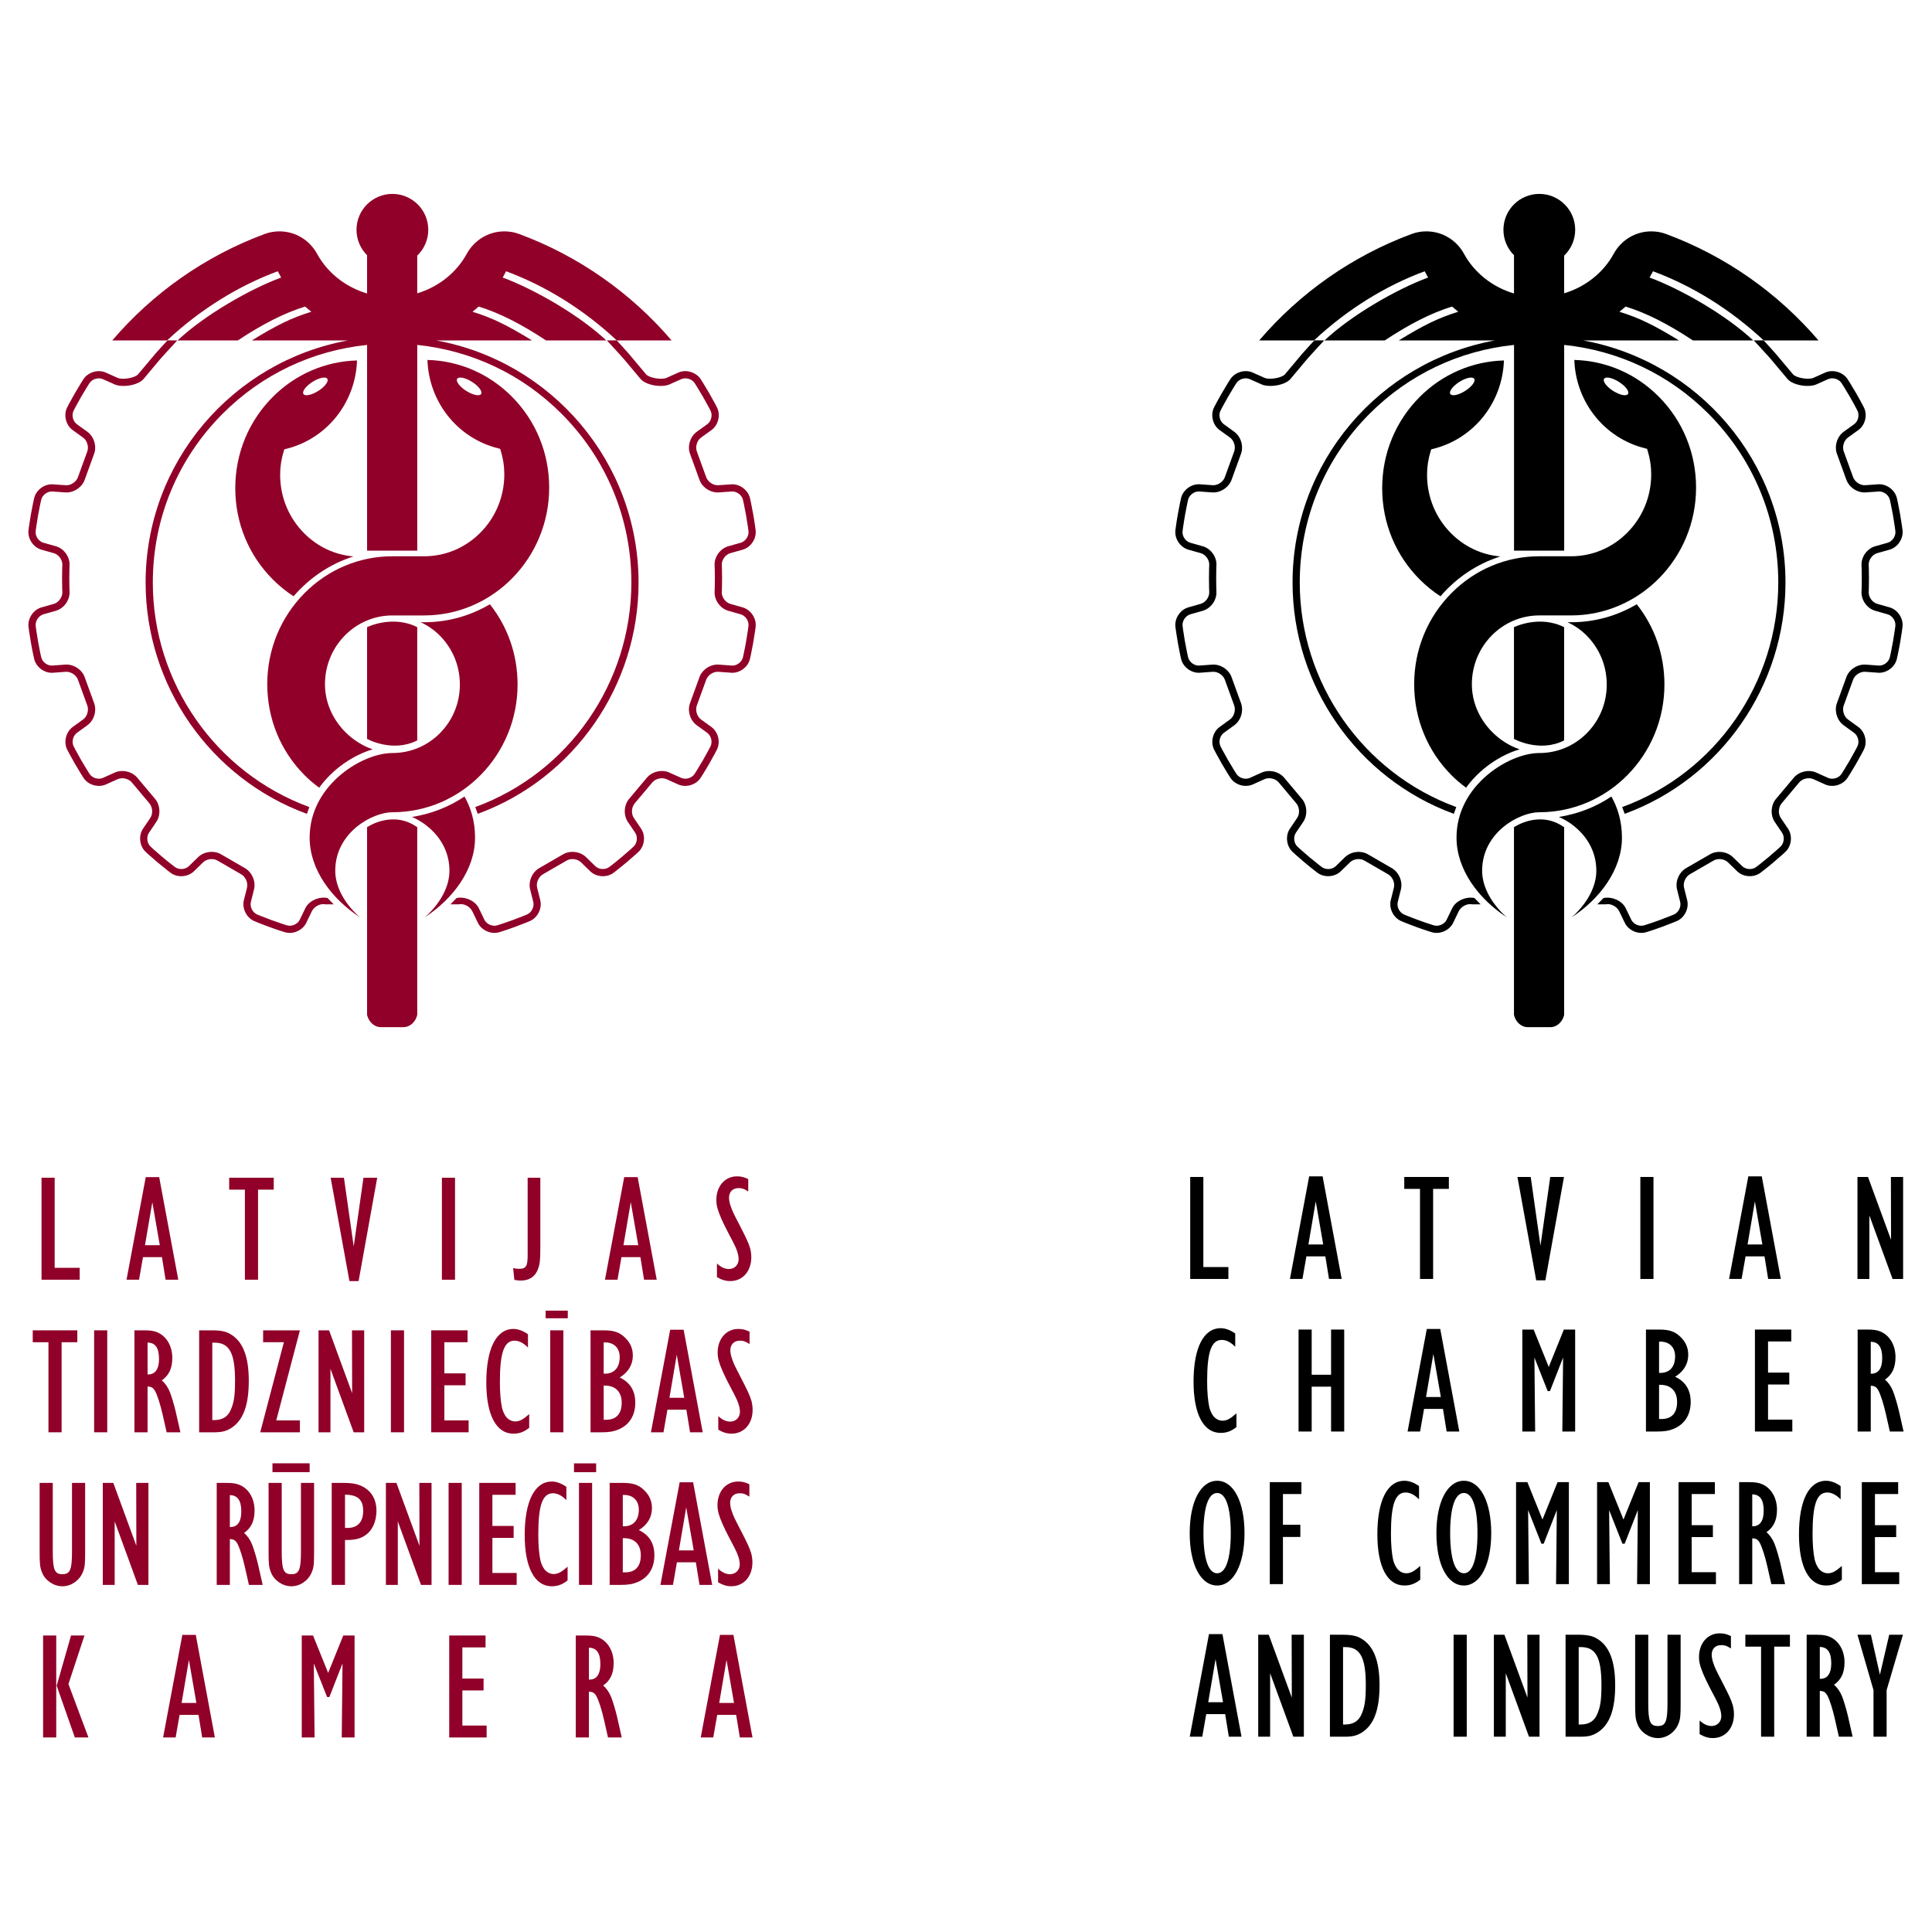 <?xml version="1.0" encoding="utf-8"?>
<!-- Generator: Adobe Illustrator 13.0.0, SVG Export Plug-In . SVG Version: 6.00 Build 14948)  -->
<!DOCTYPE svg PUBLIC "-//W3C//DTD SVG 1.0//EN" "http://www.w3.org/TR/2001/REC-SVG-20010904/DTD/svg10.dtd">
<svg version="1.0" id="Layer_1" xmlns="http://www.w3.org/2000/svg" xmlns:xlink="http://www.w3.org/1999/xlink" x="0px" y="0px"
	 width="192.756px" height="192.756px" viewBox="0 0 192.756 192.756" enable-background="new 0 0 192.756 192.756"
	 xml:space="preserve">
<g>
	<polygon fill-rule="evenodd" clip-rule="evenodd" fill="#FFFFFF" points="0,0 192.756,0 192.756,192.756 0,192.756 0,0 	"/>
	<polygon fill-rule="evenodd" clip-rule="evenodd" points="118.748,117.426 120.058,117.426 120.058,126.414 122.556,126.414 
		122.556,127.602 118.748,127.602 118.748,117.426 	"/>
	<path fill-rule="evenodd" clip-rule="evenodd" d="M130.616,117.365h1.341l1.904,10.236h-1.265l-0.366-2.254h-1.888l-0.396,2.254
		h-1.249L130.616,117.365L130.616,117.365z M132.018,124.158l-0.746-4.295l-0.731,4.295H132.018L132.018,124.158z"/>
	<polygon fill-rule="evenodd" clip-rule="evenodd" points="141.674,118.615 140.104,118.615 140.104,117.426 144.553,117.426 
		144.553,118.615 142.983,118.615 142.983,127.602 141.674,127.602 141.674,118.615 	"/>
	<polygon fill-rule="evenodd" clip-rule="evenodd" points="151.395,117.426 152.72,117.426 153.693,124.281 154.669,117.426 
		156.04,117.426 154.182,127.738 153.268,127.738 151.395,117.426 	"/>
	<polygon fill-rule="evenodd" clip-rule="evenodd" points="163.658,117.426 164.968,117.426 164.968,127.602 163.658,127.602 
		163.658,117.426 	"/>
	<path fill-rule="evenodd" clip-rule="evenodd" d="M174.431,117.365h1.341l1.903,10.236h-1.264l-0.366-2.254h-1.889l-0.396,2.254
		h-1.249L174.431,117.365L174.431,117.365z M175.832,124.158l-0.747-4.295l-0.73,4.295H175.832L175.832,124.158z"/>
	<polygon fill-rule="evenodd" clip-rule="evenodd" points="185.32,117.426 186.371,117.426 188.671,123.701 188.655,117.426 
		189.874,117.426 189.874,127.602 188.823,127.602 186.508,121.266 186.508,127.602 185.32,127.602 185.32,117.426 	"/>
	<path fill-rule="evenodd" clip-rule="evenodd" d="M121.777,142.961c-1.706,0-2.696-1.873-2.696-5.102
		c0-3.381,0.99-5.346,2.712-5.346c0.441,0,0.959,0.182,1.446,0.533v1.324c-0.426-0.441-0.883-0.686-1.34-0.686
		c-1.036,0-1.463,1.188-1.463,4.113c0,1.066,0.076,1.934,0.214,2.59c0.076,0.303,0.197,0.594,0.365,0.838
		c0.229,0.318,0.579,0.518,0.944,0.518c0.442,0,0.777-0.184,1.401-0.732v1.371C122.828,142.795,122.371,142.961,121.777,142.961
		L121.777,142.961z"/>
	<polygon fill-rule="evenodd" clip-rule="evenodd" points="129.558,132.65 130.867,132.65 130.867,137.158 132.802,137.158 
		132.802,132.65 134.112,132.65 134.112,142.824 132.802,142.824 132.802,138.348 130.867,138.348 130.867,142.824 129.558,142.824 
		129.558,132.65 	"/>
	<path fill-rule="evenodd" clip-rule="evenodd" d="M142.352,132.59h1.341l1.904,10.234h-1.265l-0.365-2.254h-1.889l-0.396,2.254
		h-1.249L142.352,132.59L142.352,132.59z M143.753,139.383l-0.746-4.295l-0.731,4.295H143.753L143.753,139.383z"/>
	<polygon fill-rule="evenodd" clip-rule="evenodd" points="156.026,132.65 157.153,132.65 157.153,142.824 155.874,142.824 
		155.95,135.438 154.641,138.789 154.412,138.789 153.087,135.438 153.163,142.824 151.884,142.824 151.884,132.65 153.011,132.65 
		154.519,136.381 156.026,132.65 	"/>
	<path fill-rule="evenodd" clip-rule="evenodd" d="M164.217,132.65h1.31c1.021,0,1.6,0.197,2.147,0.746
		c0.519,0.502,0.762,1.082,0.762,1.783c0,0.896-0.457,1.658-1.31,2.178c1.035,0.486,1.554,1.324,1.554,2.512
		c0,1.279-0.595,2.225-1.691,2.682c-0.472,0.197-0.929,0.273-1.675,0.273h-1.097V132.65L164.217,132.65z M165.755,141.576
		c1.021,0,1.569-0.578,1.569-1.707c0-1.08-0.625-1.705-1.676-1.705h-0.122v3.412H165.755L165.755,141.576z M165.648,136.977
		c0.93,0,1.478-0.609,1.478-1.646c0-0.914-0.563-1.477-1.478-1.477h-0.122v3.123H165.648L165.648,136.977z"/>
	<polygon fill-rule="evenodd" clip-rule="evenodd" points="175.089,132.65 178.714,132.65 178.714,133.838 176.398,133.838 
		176.398,136.945 178.516,136.945 178.516,138.133 176.398,138.133 176.398,141.637 178.82,141.637 178.82,142.824 175.089,142.824 
		175.089,132.65 	"/>
	<path fill-rule="evenodd" clip-rule="evenodd" d="M185.337,132.65h0.99c0.624,0,0.975,0.061,1.325,0.213
		c0.898,0.396,1.462,1.371,1.462,2.529c0,1.066-0.335,1.75-1.051,2.254c0.335,0.273,0.609,0.67,0.807,1.158
		c0.183,0.471,0.427,1.293,0.579,1.934l0.472,2.086h-1.37l-0.396-1.752c-0.229-1.02-0.533-1.949-0.746-2.346
		c-0.198-0.35-0.365-0.455-0.762-0.471v4.568h-1.31V132.65L185.337,132.65z M186.707,137.053c0.701,0,1.082-0.533,1.082-1.539
		c0-1.111-0.365-1.629-1.143-1.645v3.184C186.662,137.053,186.692,137.053,186.707,137.053L186.707,137.053z"/>
	<path fill-rule="evenodd" clip-rule="evenodd" d="M121.438,147.736c1.63,0,2.727,2.086,2.727,5.225
		c0,3.123-1.097,5.225-2.727,5.225c-1.645,0-2.741-2.086-2.741-5.225S119.794,147.736,121.438,147.736L121.438,147.736z
		 M121.438,156.967c0.868,0,1.356-1.463,1.356-4.006s-0.488-4.006-1.356-4.006c-0.883,0-1.37,1.447-1.37,4.006
		S120.556,156.967,121.438,156.967L121.438,156.967z"/>
	<polygon fill-rule="evenodd" clip-rule="evenodd" points="126.688,147.873 129.842,147.873 129.842,149.061 127.999,149.061 
		127.999,152.123 129.735,152.123 129.735,153.342 127.999,153.342 127.999,158.049 126.688,158.049 126.688,147.873 	"/>
	<path fill-rule="evenodd" clip-rule="evenodd" d="M140.116,158.186c-1.706,0-2.696-1.873-2.696-5.104
		c0-3.381,0.99-5.346,2.711-5.346c0.441,0,0.96,0.182,1.447,0.533v1.324c-0.427-0.441-0.884-0.686-1.34-0.686
		c-1.036,0-1.463,1.189-1.463,4.113c0,1.066,0.076,1.936,0.213,2.59c0.076,0.305,0.198,0.594,0.366,0.838
		c0.229,0.32,0.579,0.518,0.944,0.518c0.441,0,0.776-0.184,1.401-0.73v1.371C141.167,158.018,140.71,158.186,140.116,158.186
		L140.116,158.186z"/>
	<path fill-rule="evenodd" clip-rule="evenodd" d="M146.053,147.736c1.63,0,2.727,2.086,2.727,5.225
		c0,3.123-1.097,5.225-2.727,5.225c-1.645,0-2.742-2.086-2.742-5.225S144.408,147.736,146.053,147.736L146.053,147.736z
		 M146.053,156.967c0.868,0,1.355-1.463,1.355-4.006s-0.487-4.006-1.355-4.006c-0.884,0-1.371,1.447-1.371,4.006
		S145.169,156.967,146.053,156.967L146.053,156.967z"/>
	<polygon fill-rule="evenodd" clip-rule="evenodd" points="155.4,147.873 156.527,147.873 156.527,158.049 155.248,158.049 
		155.324,150.66 154.014,154.012 153.785,154.012 152.461,150.66 152.537,158.049 151.258,158.049 151.258,147.873 152.385,147.873 
		153.893,151.605 155.4,147.873 	"/>
	<polygon fill-rule="evenodd" clip-rule="evenodd" points="163.482,147.873 164.61,147.873 164.61,158.049 163.331,158.049 
		163.407,150.66 162.097,154.012 161.868,154.012 160.543,150.66 160.619,158.049 159.34,158.049 159.34,147.873 160.467,147.873 
		161.975,151.605 163.482,147.873 	"/>
	<polygon fill-rule="evenodd" clip-rule="evenodd" points="167.469,147.873 171.094,147.873 171.094,149.061 168.779,149.061 
		168.779,152.168 170.896,152.168 170.896,153.357 168.779,153.357 168.779,156.859 171.2,156.859 171.2,158.049 167.469,158.049 
		167.469,147.873 	"/>
	<path fill-rule="evenodd" clip-rule="evenodd" d="M173.513,147.873h0.989c0.625,0,0.976,0.061,1.325,0.213
		c0.899,0.396,1.463,1.371,1.463,2.529c0,1.066-0.336,1.752-1.051,2.254c0.335,0.275,0.609,0.67,0.807,1.158
		c0.184,0.473,0.427,1.295,0.579,1.934l0.472,2.088h-1.37l-0.396-1.752c-0.229-1.021-0.533-1.949-0.746-2.346
		c-0.198-0.35-0.365-0.457-0.762-0.473v4.57h-1.31V147.873L173.513,147.873z M174.883,152.275c0.701,0,1.082-0.533,1.082-1.539
		c0-1.111-0.366-1.629-1.143-1.645v3.184C174.838,152.275,174.868,152.275,174.883,152.275L174.883,152.275z"/>
	<path fill-rule="evenodd" clip-rule="evenodd" d="M182.179,158.186c-1.706,0-2.695-1.873-2.695-5.104
		c0-3.381,0.989-5.346,2.711-5.346c0.441,0,0.959,0.182,1.446,0.533v1.324c-0.426-0.441-0.883-0.686-1.34-0.686
		c-1.036,0-1.462,1.189-1.462,4.113c0,1.066,0.076,1.936,0.213,2.59c0.076,0.305,0.198,0.594,0.365,0.838
		c0.229,0.32,0.579,0.518,0.944,0.518c0.442,0,0.777-0.184,1.401-0.73v1.371C183.229,158.018,182.772,158.186,182.179,158.186
		L182.179,158.186z"/>
	<polygon fill-rule="evenodd" clip-rule="evenodd" points="185.755,147.873 189.38,147.873 189.38,149.061 187.064,149.061 
		187.064,152.168 189.182,152.168 189.182,153.357 187.064,153.357 187.064,156.859 189.486,156.859 189.486,158.049 
		185.755,158.049 185.755,147.873 	"/>
	<path fill-rule="evenodd" clip-rule="evenodd" d="M120.621,163.035h1.341l1.904,10.236h-1.265l-0.365-2.254h-1.889l-0.396,2.254
		h-1.249L120.621,163.035L120.621,163.035z M122.022,169.83l-0.746-4.297l-0.731,4.297H122.022L122.022,169.83z"/>
	<polygon fill-rule="evenodd" clip-rule="evenodd" points="125.533,163.098 126.584,163.098 128.884,169.373 128.868,163.098 
		130.087,163.098 130.087,173.271 129.036,173.271 126.721,166.936 126.721,173.271 125.533,173.271 125.533,163.098 	"/>
	<path fill-rule="evenodd" clip-rule="evenodd" d="M132.686,163.098h1.234c0.914,0,1.432,0.105,1.889,0.381
		c1.233,0.715,1.828,2.223,1.828,4.66c0,2.453-0.563,3.945-1.752,4.707c-0.549,0.334-0.93,0.441-1.98,0.426h-1.219V163.098
		L132.686,163.098z M134.194,172.053c0.807,0,1.355-0.334,1.645-1.021c0.319-0.715,0.427-1.43,0.427-2.924
		c0-2.74-0.563-3.777-2.041-3.777h-0.229v7.723H134.194L134.194,172.053z"/>
	<polygon fill-rule="evenodd" clip-rule="evenodd" points="145.026,163.098 146.337,163.098 146.337,173.271 145.026,173.271 
		145.026,163.098 	"/>
	<polygon fill-rule="evenodd" clip-rule="evenodd" points="149.044,163.098 150.095,163.098 152.396,169.373 152.38,163.098 
		153.599,163.098 153.599,173.271 152.547,173.271 150.232,166.936 150.232,173.271 149.044,173.271 149.044,163.098 	"/>
	<path fill-rule="evenodd" clip-rule="evenodd" d="M156.197,163.098h1.233c0.914,0,1.432,0.105,1.889,0.381
		c1.234,0.715,1.828,2.223,1.828,4.66c0,2.453-0.563,3.945-1.752,4.707c-0.548,0.334-0.929,0.441-1.98,0.426h-1.218V163.098
		L156.197,163.098z M157.705,172.053c0.808,0,1.355-0.334,1.645-1.021c0.32-0.715,0.427-1.43,0.427-2.924
		c0-2.74-0.563-3.777-2.041-3.777h-0.229v7.723H157.705L157.705,172.053z"/>
	<path fill-rule="evenodd" clip-rule="evenodd" d="M164.447,163.098v6.822c0,1.859,0.183,2.285,0.96,2.285
		c0.776,0,0.959-0.441,0.959-2.285v-6.822h1.311v6.883c0,1.25-0.031,1.555-0.244,2.057c-0.351,0.822-1.157,1.371-2.025,1.371
		s-1.722-0.578-2.026-1.371c-0.213-0.518-0.243-0.838-0.243-2.057v-6.883H164.447L164.447,163.098z"/>
	<path fill-rule="evenodd" clip-rule="evenodd" d="M169.571,171.656c0.396,0.365,0.793,0.549,1.188,0.549
		c0.563,0,0.975-0.41,0.975-0.975c0-0.457-0.183-1.021-0.563-1.736l-0.518-0.99c-0.519-0.99-0.868-1.781-1.021-2.33
		c-0.076-0.26-0.122-0.549-0.122-0.854c0-1.371,0.854-2.361,2.057-2.361c0.411,0,0.685,0.062,1.127,0.275v1.232
		c-0.427-0.273-0.609-0.334-0.975-0.334c-0.563,0-0.944,0.365-0.944,0.959c0,0.199,0.061,0.564,0.152,0.793
		c0.152,0.486,0.305,0.791,0.883,1.904c0.671,1.293,0.899,1.781,1.066,2.33c0.076,0.289,0.122,0.594,0.122,0.912
		c0,1.402-0.868,2.377-2.103,2.377c-0.472,0-0.853-0.121-1.325-0.395V171.656L169.571,171.656z"/>
	<polygon fill-rule="evenodd" clip-rule="evenodd" points="175.702,164.285 174.134,164.285 174.134,163.098 178.581,163.098 
		178.581,164.285 177.013,164.285 177.013,173.271 175.702,173.271 175.702,164.285 	"/>
	<path fill-rule="evenodd" clip-rule="evenodd" d="M180.252,163.098h0.99c0.625,0,0.975,0.061,1.325,0.213
		c0.898,0.396,1.462,1.371,1.462,2.527c0,1.066-0.335,1.752-1.051,2.254c0.335,0.275,0.609,0.672,0.808,1.158
		c0.183,0.473,0.426,1.295,0.578,1.936l0.473,2.086h-1.371l-0.396-1.752c-0.229-1.02-0.533-1.949-0.747-2.346
		c-0.197-0.35-0.365-0.457-0.761-0.473v4.57h-1.311V163.098L180.252,163.098z M181.623,167.498c0.7,0,1.082-0.531,1.082-1.537
		c0-1.113-0.366-1.631-1.143-1.646v3.184C181.577,167.498,181.607,167.498,181.623,167.498L181.623,167.498z"/>
	<polygon fill-rule="evenodd" clip-rule="evenodd" points="186.919,168.625 185.319,163.098 186.66,163.098 187.559,167.088 
		188.487,163.098 189.858,163.098 188.229,168.625 188.229,173.271 186.919,173.271 186.919,168.625 	"/>
	<path fill-rule="evenodd" clip-rule="evenodd" d="M147.108,89.598c-0.812-0.175-1.85,0.25-2.217,1.01c0,0-0.558,1.154-0.558,1.154
		c-0.216,0.447-0.8,0.704-1.274,0.561c-0.006-0.002-0.639-0.192-1.514-0.511c-0.87-0.317-1.466-0.572-1.472-0.575
		c-0.456-0.196-0.739-0.769-0.618-1.25l0.312-1.246c0.205-0.817-0.217-1.767-0.962-2.161c0.012,0.007-2.274-1.314-2.274-1.314
		c-0.7-0.444-1.732-0.336-2.338,0.253l-0.923,0.898c-0.355,0.346-0.992,0.387-1.39,0.091c-0.006-0.003-0.534-0.399-1.248-0.999
		c-0.709-0.595-1.182-1.039-1.187-1.043c-0.361-0.34-0.432-0.975-0.153-1.386l0.726-1.071c0.472-0.699,0.397-1.735-0.169-2.359
		c0.009,0.01-1.688-2.009-1.688-2.009c-0.509-0.655-1.517-0.906-2.286-0.56l-1.175,0.528c-0.452,0.204-1.064,0.025-1.336-0.39
		c-0.004-0.005-0.365-0.558-0.832-1.365c-0.463-0.802-0.755-1.38-0.758-1.386c-0.223-0.443-0.072-1.064,0.33-1.355l1.039-0.753
		c0.684-0.495,0.968-1.494,0.648-2.274c0.006,0.013-0.897-2.47-0.897-2.47c-0.253-0.79-1.113-1.37-1.955-1.308l-1.279,0.095
		c-0.494,0.036-1.009-0.341-1.123-0.823c-0.001-0.007-0.152-0.649-0.314-1.568c-0.16-0.912-0.236-1.555-0.237-1.561
		c-0.059-0.493,0.296-1.024,0.773-1.161c-0.001,0,1.239-0.353,1.239-0.353c0.813-0.232,1.413-1.076,1.364-1.92
		c0-0.004-0.025-0.47-0.025-1.303c0-0.831,0.025-1.292,0.025-1.296c0.05-0.845-0.55-1.688-1.365-1.918l-1.24-0.35
		c-0.478-0.135-0.832-0.666-0.773-1.158c0.001-0.006,0.078-0.663,0.24-1.581c0.161-0.912,0.309-1.542,0.311-1.549
		c0.114-0.483,0.628-0.861,1.124-0.826l1.28,0.091c0.841,0.06,1.701-0.521,1.958-1.325c-0.005,0.013,0.897-2.471,0.897-2.471
		c0.313-0.767,0.027-1.765-0.657-2.259l-1.038-0.748c-0.402-0.29-0.555-0.91-0.331-1.353c0.003-0.006,0.301-0.596,0.767-1.402
		c0.463-0.802,0.817-1.344,0.821-1.35c0.272-0.415,0.885-0.595,1.339-0.392l1.174,0.524c0.754,0.338,2.384,0.097,2.905-0.574
		c-0.009,0.011,1.688-2.011,1.688-2.011c0.394-0.434,1.278-1.416,1.648-1.803l-0.973-0.01c-0.373,0.39-0.809,0.891-1.217,1.341
		c-0.009,0.011-1.706,2.032-1.706,2.032c-0.29,0.373-1.552,0.594-2.054,0.369l-1.174-0.524c-0.77-0.344-1.771-0.05-2.232,0.654
		c-0.015,0.023-0.369,0.563-0.843,1.384c-0.478,0.827-0.773,1.415-0.786,1.439c-0.379,0.752-0.131,1.765,0.553,2.258l1.038,0.748
		c0.413,0.298,0.6,0.946,0.407,1.417c-0.005,0.014-0.907,2.497-0.907,2.497c-0.159,0.498-0.72,0.877-1.228,0.84l-1.28-0.091
		c-0.84-0.06-1.681,0.558-1.874,1.378c-0.006,0.026-0.154,0.655-0.318,1.589c-0.166,0.939-0.243,1.594-0.246,1.621
		c-0.099,0.836,0.48,1.703,1.291,1.933l1.24,0.35c0.487,0.138,0.874,0.681,0.844,1.186c-0.001,0.02-0.027,0.483-0.027,1.337
		c0,0.856,0.026,1.325,0.027,1.344c0.029,0.505-0.357,1.05-0.845,1.188l-1.239,0.354c-0.811,0.231-1.389,1.1-1.29,1.936
		c0.003,0.027,0.08,0.668,0.244,1.602c0.166,0.94,0.316,1.581,0.323,1.608c0.193,0.819,1.034,1.436,1.874,1.375
		c0.001,0,1.279-0.095,1.279-0.095c0.508-0.037,1.067,0.34,1.224,0.825c0.004,0.013,0.906,2.495,0.906,2.495
		c0.198,0.485,0.013,1.135-0.399,1.434l-1.04,0.753c-0.682,0.494-0.928,1.507-0.55,2.26c0.013,0.024,0.304,0.601,0.777,1.422
		c0.478,0.826,0.839,1.377,0.854,1.4c0.462,0.704,1.463,0.996,2.231,0.65l1.175-0.528c0.465-0.209,1.121-0.046,1.434,0.356
		c0.008,0.011,1.704,2.03,1.704,2.03c0.352,0.387,0.399,1.062,0.114,1.483l-0.725,1.071c-0.472,0.697-0.357,1.734,0.256,2.312
		c0.02,0.019,0.49,0.461,1.217,1.07c0.73,0.614,1.259,1.008,1.28,1.024c0.676,0.503,1.717,0.435,2.32-0.152l0.923-0.898
		c0.364-0.355,1.036-0.425,1.466-0.153c0.012,0.007,2.298,1.329,2.298,1.329c0.462,0.245,0.737,0.864,0.613,1.357l-0.312,1.246
		c-0.205,0.816,0.258,1.752,1.031,2.084c0.025,0.011,0.619,0.266,1.51,0.59c0.896,0.327,1.527,0.517,1.554,0.524
		c0.807,0.242,1.761-0.178,2.128-0.936l0.557-1.154c0.222-0.458,0.829-0.8,1.327-0.693c0.013,0.003,0.857,0.003,0.857,0.003
		L147.108,89.598L147.108,89.598z"/>
	<path fill-rule="evenodd" clip-rule="evenodd" d="M159.979,89.598c0.811-0.175,1.85,0.25,2.217,1.01c0,0,0.557,1.154,0.557,1.154
		c0.216,0.447,0.8,0.704,1.275,0.561c0.006-0.002,0.638-0.192,1.514-0.511c0.87-0.317,1.466-0.572,1.472-0.575
		c0.456-0.196,0.739-0.769,0.618-1.25l-0.312-1.246c-0.205-0.817,0.218-1.767,0.963-2.161c-0.012,0.007,2.273-1.314,2.273-1.314
		c0.701-0.444,1.733-0.336,2.338,0.253l0.924,0.898c0.355,0.346,0.991,0.387,1.39,0.091c0.005-0.003,0.534-0.399,1.248-0.999
		c0.709-0.595,1.182-1.039,1.186-1.043c0.361-0.34,0.432-0.975,0.154-1.386c-0.001,0-0.726-1.071-0.726-1.071
		c-0.472-0.699-0.398-1.735,0.169-2.359c-0.01,0.01,1.687-2.009,1.687-2.009c0.51-0.655,1.518-0.906,2.286-0.56l1.175,0.528
		c0.453,0.204,1.064,0.025,1.337-0.39c0.003-0.005,0.365-0.558,0.832-1.365c0.463-0.802,0.755-1.38,0.758-1.386
		c0.223-0.443,0.071-1.064-0.33-1.355l-1.04-0.753c-0.683-0.495-0.968-1.494-0.648-2.274c-0.005,0.013,0.897-2.47,0.897-2.47
		c0.254-0.79,1.114-1.37,1.955-1.308c0.001,0,1.28,0.095,1.28,0.095c0.494,0.036,1.008-0.341,1.122-0.823
		c0.002-0.007,0.153-0.649,0.314-1.568c0.161-0.912,0.237-1.555,0.238-1.561c0.058-0.493-0.296-1.024-0.773-1.161l-1.24-0.353
		c-0.813-0.232-1.413-1.076-1.364-1.92c0-0.004,0.026-0.47,0.026-1.303c0-0.831-0.026-1.292-0.026-1.296
		c-0.049-0.845,0.551-1.688,1.365-1.918l1.241-0.35c0.477-0.135,0.831-0.666,0.773-1.158c-0.001-0.006-0.079-0.663-0.24-1.581
		c-0.161-0.912-0.31-1.542-0.311-1.549c-0.114-0.483-0.629-0.861-1.124-0.826l-1.28,0.091c-0.841,0.06-1.701-0.521-1.959-1.325
		c0.005,0.013-0.896-2.471-0.896-2.471c-0.314-0.767-0.028-1.765,0.656-2.259l1.039-0.748c0.402-0.29,0.554-0.91,0.331-1.353
		c-0.004-0.006-0.301-0.596-0.767-1.402c-0.463-0.802-0.817-1.344-0.821-1.35c-0.272-0.415-0.886-0.595-1.339-0.392l-1.174,0.524
		c-0.755,0.338-2.384,0.097-2.905-0.574c0.009,0.011-1.688-2.011-1.688-2.011c-0.395-0.434-1.278-1.416-1.649-1.803l0.974-0.01
		c0.372,0.39,0.808,0.891,1.217,1.341c0.009,0.011,1.706,2.032,1.706,2.032c0.29,0.373,1.552,0.594,2.054,0.369l1.174-0.524
		c0.769-0.344,1.771-0.05,2.231,0.654c0.016,0.023,0.369,0.563,0.843,1.384c0.478,0.827,0.774,1.415,0.787,1.439
		c0.378,0.752,0.131,1.765-0.553,2.258l-1.039,0.748c-0.412,0.298-0.599,0.946-0.406,1.417c0.005,0.014,0.907,2.497,0.907,2.497
		c0.159,0.498,0.72,0.877,1.228,0.84l1.28-0.091c0.84-0.06,1.681,0.558,1.874,1.378c0.006,0.026,0.153,0.655,0.318,1.589
		c0.165,0.939,0.243,1.594,0.246,1.621c0.099,0.836-0.48,1.703-1.291,1.933l-1.241,0.35c-0.486,0.138-0.873,0.681-0.844,1.186
		c0.001,0.02,0.027,0.483,0.027,1.337c0,0.856-0.026,1.325-0.027,1.344c-0.029,0.505,0.357,1.05,0.845,1.188l1.24,0.354
		c0.81,0.231,1.388,1.1,1.289,1.936c-0.003,0.027-0.079,0.668-0.243,1.602c-0.166,0.94-0.317,1.581-0.323,1.608
		c-0.194,0.819-1.035,1.436-1.875,1.375l-1.279-0.095c-0.507-0.037-1.067,0.34-1.223,0.825c-0.004,0.013-0.907,2.495-0.907,2.495
		c-0.198,0.485-0.012,1.135,0.4,1.434l1.039,0.753c0.683,0.494,0.929,1.507,0.55,2.26c-0.012,0.024-0.303,0.601-0.776,1.422
		c-0.478,0.826-0.839,1.377-0.854,1.4c-0.462,0.704-1.464,0.996-2.232,0.65l-1.174-0.528c-0.465-0.209-1.121-0.046-1.434,0.356
		c-0.009,0.011-1.705,2.03-1.705,2.03c-0.351,0.387-0.399,1.062-0.113,1.483l0.725,1.071c0.472,0.697,0.356,1.734-0.256,2.312
		c-0.021,0.019-0.491,0.461-1.217,1.07c-0.731,0.614-1.259,1.008-1.28,1.024c-0.677,0.503-1.717,0.435-2.32-0.152l-0.924-0.898
		c-0.364-0.355-1.035-0.425-1.465-0.153c-0.013,0.007-2.298,1.329-2.298,1.329c-0.462,0.245-0.738,0.864-0.613,1.357l0.312,1.246
		c0.205,0.816-0.257,1.752-1.03,2.084c-0.025,0.011-0.619,0.266-1.51,0.59c-0.896,0.327-1.527,0.517-1.554,0.524
		c-0.807,0.242-1.762-0.178-2.128-0.936l-0.558-1.154c-0.221-0.458-0.828-0.8-1.326-0.693c-0.014,0.003-0.857,0.003-0.857,0.003
		L159.979,89.598L159.979,89.598z"/>
	<path fill-rule="evenodd" clip-rule="evenodd" d="M155.528,81.508c0.713,0.307,1.418,0.758,2.066,1.406
		c1.094,1.094,1.672,2.464,1.672,3.961c0,1.429-0.735,2.951-2.07,4.286c-0.129,0.128-0.271,0.247-0.407,0.369
		c2.845-1.854,5.033-4.775,5.033-7.959c0-1.686-0.455-3.044-1.054-4.104C159.199,80.529,157.396,81.213,155.528,81.508
		L155.528,81.508z"/>
	<path fill-rule="evenodd" clip-rule="evenodd" d="M156.773,62.08l-0.385-0.008c0.689,0.326,1.342,0.765,1.898,1.323
		c1.302,1.301,2.019,3.041,2.019,4.899c0,1.85-0.713,3.582-2.006,4.875c-1.266,1.265-2.94,1.961-4.72,1.961
		c-1.823,0-4.152,1.104-5.794,2.745c-1.126,1.126-2.468,3.027-2.468,5.695c0,3.184,2.188,6.105,5.031,7.959
		c-0.136-0.122-0.277-0.24-0.406-0.369c-1.335-1.335-2.07-2.857-2.07-4.286c0-3.833,3.716-5.837,5.707-5.837
		c6.883,0,12.481-5.717,12.481-12.745c0-2.959-0.965-5.741-2.762-8.004C161.331,61.447,159.102,62.08,156.773,62.08L156.773,62.08z"
		/>
	<path fill-rule="evenodd" clip-rule="evenodd" d="M143.717,59.492c1.576-1.837,3.631-3.231,5.968-3.975
		c-1.847-0.16-3.56-0.958-4.9-2.298c-1.553-1.553-2.408-3.629-2.408-5.847c0-0.806,0.114-1.558,0.359-2.365l0.054-0.176l0.179-0.044
		c4.068-1.003,6.934-4.605,7.078-8.823c-3.158,0.085-6.129,1.365-8.395,3.631c-2.419,2.418-3.751,5.654-3.751,9.111
		c0,3.458,1.332,6.693,3.751,9.113C142.292,58.458,142.976,59.014,143.717,59.492L143.717,59.492z M145.614,38.093
		c0.662-0.416,1.321-0.547,1.474-0.294c0.152,0.252-0.26,0.794-0.921,1.21c-0.661,0.415-1.32,0.547-1.473,0.294
		S144.953,38.509,145.614,38.093L145.614,38.093z"/>
	<path fill-rule="evenodd" clip-rule="evenodd" d="M165.467,39.542c-2.267-2.266-5.236-3.545-8.396-3.631
		c0.145,4.217,3.01,7.819,7.079,8.823l0.178,0.044l0.054,0.175c0.246,0.808,0.36,1.559,0.36,2.366c0,2.217-0.855,4.293-2.409,5.847
		c-1.505,1.505-3.493,2.334-5.597,2.334h-3.162c-3.279,0-6.377,1.292-8.724,3.638c-2.423,2.423-3.757,5.664-3.757,9.125
		c0,3.456,1.331,6.689,3.748,9.106c0.447,0.448,0.932,0.85,1.431,1.219c1.379-1.912,3.427-3.258,5.334-3.828
		c-0.986-0.338-1.925-0.92-2.711-1.707c-1.319-1.319-2.046-3.021-2.046-4.791c0-3.783,3.017-6.861,6.725-6.861h3.162
		c6.882,0,12.481-5.72,12.481-12.75C169.218,45.197,167.886,41.961,165.467,39.542L165.467,39.542z M162.43,39.304
		c-0.152,0.253-0.812,0.121-1.473-0.294c-0.661-0.416-1.073-0.958-0.921-1.21c0.153-0.253,0.812-0.122,1.474,0.294
		S162.583,39.051,162.43,39.304L162.43,39.304z"/>
	<path fill-rule="evenodd" clip-rule="evenodd" d="M156.054,62.573v11.298c-2.474,1.26-5.005-0.151-5.005-0.151V62.573
		C151.049,62.573,153.574,61.324,156.054,62.573L156.054,62.573z"/>
	<path fill-rule="evenodd" clip-rule="evenodd" d="M156.054,82.532v18.726c-0.151,0.672-0.7,1.221-1.372,1.221h-2.261
		c-0.672,0-1.221-0.549-1.372-1.221V82.532C151.049,82.532,153.574,80.774,156.054,82.532L156.054,82.532z"/>
	<path fill-rule="evenodd" clip-rule="evenodd" d="M157.954,33.966h9.555c-2.473-1.515-3.94-2.245-5.94-2.862l0.62-0.518
		c2.107,0.65,4.273,1.766,6.715,3.38h6.012c-2.681-2.519-7.182-5.111-10.336-6.275l0.339-0.626
		c3.854,1.422,7.689,3.762,11.047,6.901h5.466c-4.047-4.734-9.266-8.419-15.217-10.624c-0.463-0.171-0.943-0.258-1.465-0.258
		c-1.621,0-3.026,0.905-3.751,2.235c-1.031,1.892-2.825,3.305-4.944,3.947v-3.762c0.677-0.651,1.101-1.564,1.101-2.578
		c0-1.977-1.604-3.58-3.58-3.58s-3.579,1.603-3.579,3.58c0,0.991,0.402,1.888,1.054,2.536v3.819
		c-2.14-0.634-3.951-2.056-4.991-3.962c-0.724-1.33-2.129-2.235-3.75-2.235c-0.522,0-1.003,0.086-1.465,0.258
		c-5.951,2.205-11.17,5.89-15.217,10.624h5.466c3.357-3.139,7.193-5.479,11.047-6.901l0.338,0.626
		c-3.153,1.164-7.654,3.756-10.335,6.275h6.011c2.441-1.615,4.608-2.73,6.716-3.38l0.62,0.518c-2,0.617-3.468,1.347-5.94,2.862
		h9.595c-11.49,2.092-20.189,12.123-20.189,24.156c0,10.271,6.447,19.544,16.089,23.075l0.247-0.674
		c-9.359-3.428-15.618-12.43-15.618-22.401c0-6.37,2.48-12.358,6.985-16.862c3.904-3.905,8.926-6.282,14.393-6.847v20.525h5.005
		V34.414c5.454,0.566,10.474,2.943,14.377,6.846c4.504,4.504,6.984,10.493,6.984,16.862c0,9.971-6.213,18.973-15.572,22.401
		l0.247,0.674c9.642-3.53,16.044-12.803,16.044-23.075C178.134,46.089,169.435,36.058,157.954,33.966L157.954,33.966z"/>
	<polygon fill-rule="evenodd" clip-rule="evenodd" fill="#900028" points="4.143,117.502 5.453,117.502 5.453,126.49 7.951,126.49 
		7.951,127.678 4.143,127.678 4.143,117.502 	"/>
	<path fill-rule="evenodd" clip-rule="evenodd" fill="#900028" d="M14.542,117.441h1.34l1.904,10.236h-1.264l-0.365-2.254h-1.889
		l-0.396,2.254h-1.249L14.542,117.441L14.542,117.441z M15.943,124.234l-0.746-4.295l-0.731,4.295H15.943L15.943,124.234z"/>
	<polygon fill-rule="evenodd" clip-rule="evenodd" fill="#900028" points="24.434,118.691 22.865,118.691 22.865,117.502 
		27.312,117.502 27.312,118.691 25.744,118.691 25.744,127.678 24.434,127.678 24.434,118.691 	"/>
	<polygon fill-rule="evenodd" clip-rule="evenodd" fill="#900028" points="32.989,117.502 34.314,117.502 35.289,124.357 
		36.264,117.502 37.635,117.502 35.777,127.814 34.863,127.814 32.989,117.502 	"/>
	<polygon fill-rule="evenodd" clip-rule="evenodd" fill="#900028" points="44.088,117.502 45.398,117.502 45.398,127.678 
		44.088,127.678 44.088,117.502 	"/>
	<path fill-rule="evenodd" clip-rule="evenodd" fill="#900028" d="M51.197,126.516c0.244,0.061,0.411,0.076,0.594,0.076
		c0.685,0,0.853-0.26,0.853-1.342v-7.748h1.265v6.865c0,1.402-0.046,1.768-0.259,2.314c-0.274,0.701-0.869,1.082-1.691,1.082
		c-0.152,0-0.351-0.016-0.579-0.061h-0.061L51.197,126.516L51.197,126.516z"/>
	<path fill-rule="evenodd" clip-rule="evenodd" fill="#900028" d="M62.278,117.441h1.34l1.904,10.236h-1.264l-0.366-2.254h-1.889
		l-0.396,2.254h-1.249L62.278,117.441L62.278,117.441z M63.68,124.234l-0.747-4.295l-0.731,4.295H63.68L63.68,124.234z"/>
	<path fill-rule="evenodd" clip-rule="evenodd" fill="#900028" d="M71.53,126.062c0.396,0.365,0.792,0.549,1.188,0.549
		c0.563,0,0.975-0.412,0.975-0.975c0-0.457-0.183-1.021-0.563-1.736l-0.518-0.99c-0.518-0.99-0.868-1.783-1.021-2.33
		c-0.076-0.26-0.122-0.549-0.122-0.854c0-1.371,0.854-2.361,2.057-2.361c0.411,0,0.686,0.061,1.127,0.275v1.232
		c-0.426-0.273-0.609-0.336-0.975-0.336c-0.563,0-0.944,0.367-0.944,0.961c0,0.197,0.061,0.562,0.152,0.793
		c0.153,0.486,0.305,0.791,0.884,1.902c0.67,1.295,0.898,1.783,1.066,2.33c0.076,0.291,0.122,0.596,0.122,0.914
		c0,1.402-0.868,2.377-2.102,2.377c-0.473,0-0.854-0.121-1.326-0.396V126.062L71.53,126.062z"/>
	<polygon fill-rule="evenodd" clip-rule="evenodd" fill="#900028" points="4.835,133.914 3.267,133.914 3.267,132.727 
		7.714,132.727 7.714,133.914 6.146,133.914 6.146,142.9 4.835,142.9 4.835,133.914 	"/>
	<polygon fill-rule="evenodd" clip-rule="evenodd" fill="#900028" points="9.391,132.727 10.7,132.727 10.7,142.9 9.391,142.9 
		9.391,132.727 	"/>
	<path fill-rule="evenodd" clip-rule="evenodd" fill="#900028" d="M13.413,132.727h0.99c0.625,0,0.975,0.061,1.325,0.213
		c0.898,0.396,1.462,1.371,1.462,2.529c0,1.064-0.335,1.75-1.051,2.254c0.335,0.273,0.609,0.67,0.808,1.156
		c0.183,0.473,0.426,1.295,0.579,1.936l0.472,2.086h-1.371l-0.396-1.752c-0.229-1.02-0.533-1.949-0.746-2.344
		c-0.198-0.352-0.366-0.459-0.762-0.473v4.568h-1.31V132.727L13.413,132.727z M14.784,137.127c0.701,0,1.082-0.531,1.082-1.537
		c0-1.113-0.366-1.631-1.143-1.645v3.182C14.738,137.127,14.768,137.127,14.784,137.127L14.784,137.127z"/>
	<path fill-rule="evenodd" clip-rule="evenodd" fill="#900028" d="M19.87,132.727h1.234c0.914,0,1.432,0.105,1.889,0.381
		c1.234,0.715,1.828,2.223,1.828,4.66c0,2.453-0.564,3.945-1.752,4.707c-0.548,0.334-0.929,0.441-1.98,0.426H19.87V132.727
		L19.87,132.727z M21.378,141.682c0.807,0,1.355-0.334,1.645-1.02c0.32-0.717,0.427-1.432,0.427-2.924
		c0-2.742-0.564-3.779-2.041-3.779h-0.229v7.723H21.378L21.378,141.682z"/>
	<polygon fill-rule="evenodd" clip-rule="evenodd" fill="#900028" points="28.324,133.914 26.252,133.914 26.252,132.727 
		29.923,132.727 27.562,141.713 29.923,141.713 29.923,142.9 25.963,142.9 28.324,133.914 	"/>
	<polygon fill-rule="evenodd" clip-rule="evenodd" fill="#900028" points="31.782,132.727 32.833,132.727 35.133,139.002 
		35.118,132.727 36.336,132.727 36.336,142.9 35.286,142.9 32.97,136.564 32.97,142.9 31.782,142.9 31.782,132.727 	"/>
	<polygon fill-rule="evenodd" clip-rule="evenodd" fill="#900028" points="39.001,132.727 40.311,132.727 40.311,142.9 
		39.001,142.9 39.001,132.727 	"/>
	<polygon fill-rule="evenodd" clip-rule="evenodd" fill="#900028" points="43.023,132.727 46.648,132.727 46.648,133.914 
		44.333,133.914 44.333,137.021 46.45,137.021 46.45,138.209 44.333,138.209 44.333,141.713 46.755,141.713 46.755,142.9 
		43.023,142.9 43.023,132.727 	"/>
	<path fill-rule="evenodd" clip-rule="evenodd" fill="#900028" d="M51.214,143.037c-1.706,0-2.696-1.873-2.696-5.102
		c0-3.383,0.99-5.346,2.711-5.346c0.442,0,0.96,0.182,1.447,0.531v1.326c-0.427-0.441-0.883-0.686-1.34-0.686
		c-1.036,0-1.462,1.188-1.462,4.113c0,1.066,0.076,1.934,0.213,2.588c0.076,0.305,0.198,0.596,0.366,0.838
		c0.228,0.32,0.579,0.518,0.944,0.518c0.442,0,0.777-0.182,1.402-0.73v1.371C52.266,142.871,51.809,143.037,51.214,143.037
		L51.214,143.037z"/>
	<polygon fill-rule="evenodd" clip-rule="evenodd" fill="#900028" points="54.897,132.727 56.207,132.727 56.207,142.9 
		54.897,142.9 54.897,132.727 	"/>
	<path fill-rule="evenodd" clip-rule="evenodd" fill="#900028" d="M58.919,132.727h1.31c1.021,0,1.6,0.197,2.148,0.746
		c0.518,0.502,0.761,1.08,0.761,1.781c0,0.898-0.457,1.66-1.31,2.178c1.036,0.488,1.554,1.326,1.554,2.514
		c0,1.279-0.594,2.225-1.691,2.682c-0.472,0.197-0.929,0.273-1.675,0.273h-1.097V132.727L58.919,132.727z M60.458,141.652
		c1.021,0,1.569-0.58,1.569-1.707c0-1.08-0.625-1.705-1.675-1.705h-0.123v3.412H60.458L60.458,141.652z M60.352,137.053
		c0.929,0,1.477-0.609,1.477-1.646c0-0.914-0.563-1.477-1.477-1.477h-0.123v3.123H60.352L60.352,137.053z"/>
	<path fill-rule="evenodd" clip-rule="evenodd" fill="#900028" d="M66.866,132.666h1.34L70.11,142.9h-1.264l-0.366-2.254h-1.889
		l-0.396,2.254h-1.25L66.866,132.666L66.866,132.666z M68.268,139.459l-0.747-4.295l-0.731,4.295H68.268L68.268,139.459z"/>
	<path fill-rule="evenodd" clip-rule="evenodd" fill="#900028" d="M71.661,141.287c0.396,0.365,0.792,0.547,1.188,0.547
		c0.563,0,0.975-0.41,0.975-0.975c0-0.457-0.183-1.02-0.563-1.736l-0.518-0.99c-0.518-0.99-0.868-1.781-1.02-2.33
		c-0.077-0.26-0.123-0.549-0.123-0.854c0-1.369,0.854-2.359,2.057-2.359c0.411,0,0.686,0.061,1.127,0.273v1.234
		c-0.426-0.275-0.609-0.336-0.975-0.336c-0.563,0-0.944,0.365-0.944,0.959c0,0.199,0.061,0.564,0.152,0.793
		c0.152,0.486,0.305,0.791,0.884,1.904c0.67,1.295,0.898,1.781,1.066,2.33c0.076,0.289,0.122,0.594,0.122,0.914
		c0,1.4-0.868,2.375-2.102,2.375c-0.473,0-0.853-0.121-1.325-0.395V141.287L71.661,141.287z"/>
	<path fill-rule="evenodd" clip-rule="evenodd" fill="#900028" d="M5.265,147.949v6.824c0,1.857,0.183,2.285,0.96,2.285
		s0.959-0.443,0.959-2.285v-6.824h1.31v6.885c0,1.25-0.031,1.553-0.244,2.057c-0.351,0.822-1.158,1.371-2.026,1.371
		s-1.721-0.58-2.026-1.371c-0.213-0.518-0.243-0.838-0.243-2.057v-6.885H5.265L5.265,147.949z"/>
	<polygon fill-rule="evenodd" clip-rule="evenodd" fill="#900028" points="10.254,147.949 11.305,147.949 13.604,154.225 
		13.59,147.949 14.808,147.949 14.808,158.125 13.757,158.125 11.442,151.787 11.442,158.125 10.254,158.125 10.254,147.949 	"/>
	<path fill-rule="evenodd" clip-rule="evenodd" fill="#900028" d="M21.622,147.949h0.99c0.625,0,0.975,0.061,1.325,0.213
		c0.899,0.396,1.462,1.371,1.462,2.529c0,1.066-0.335,1.752-1.051,2.254c0.335,0.273,0.609,0.67,0.808,1.158
		c0.183,0.471,0.426,1.293,0.579,1.934l0.472,2.088h-1.371l-0.396-1.752c-0.229-1.021-0.533-1.949-0.746-2.346
		c-0.199-0.352-0.366-0.457-0.762-0.473v4.57h-1.31V147.949L21.622,147.949z M22.993,152.352c0.701,0,1.082-0.533,1.082-1.539
		c0-1.111-0.366-1.629-1.143-1.645v3.184C22.947,152.352,22.978,152.352,22.993,152.352L22.993,152.352z"/>
	<path fill-rule="evenodd" clip-rule="evenodd" fill="#900028" d="M28.107,147.949v6.824c0,1.857,0.183,2.285,0.96,2.285
		s0.959-0.443,0.959-2.285v-6.824h1.31v6.885c0,1.25-0.03,1.553-0.244,2.057c-0.35,0.822-1.157,1.371-2.025,1.371
		s-1.721-0.58-2.026-1.371c-0.213-0.518-0.244-0.838-0.244-2.057v-6.885H28.107L28.107,147.949z"/>
	<path fill-rule="evenodd" clip-rule="evenodd" fill="#900028" d="M33.097,147.949h1.111c1.021,0,1.584,0.121,2.163,0.473
		c0.762,0.457,1.188,1.279,1.188,2.285c0,1.111-0.411,2.01-1.158,2.498c-0.457,0.305-0.99,0.441-1.797,0.441
		c-0.03,0-0.091,0-0.183,0v4.479h-1.325V147.949L33.097,147.949z M34.666,152.443c1.02,0,1.569-0.594,1.569-1.707
		c0-1.111-0.534-1.6-1.813-1.613v3.32H34.666L34.666,152.443z"/>
	<polygon fill-rule="evenodd" clip-rule="evenodd" fill="#900028" points="38.501,147.949 39.552,147.949 41.852,154.225 
		41.837,147.949 43.055,147.949 43.055,158.125 42.004,158.125 39.689,151.787 39.689,158.125 38.501,158.125 38.501,147.949 	"/>
	<polygon fill-rule="evenodd" clip-rule="evenodd" fill="#900028" points="44.757,147.949 46.067,147.949 46.067,158.125 
		44.757,158.125 44.757,147.949 	"/>
	<polygon fill-rule="evenodd" clip-rule="evenodd" fill="#900028" points="47.817,147.949 51.442,147.949 51.442,149.137 
		49.127,149.137 49.127,152.244 51.245,152.244 51.245,153.434 49.127,153.434 49.127,156.936 51.549,156.936 51.549,158.125 
		47.817,158.125 47.817,147.949 	"/>
	<path fill-rule="evenodd" clip-rule="evenodd" fill="#900028" d="M55.046,158.262c-1.706,0-2.696-1.875-2.696-5.104
		c0-3.381,0.991-5.346,2.711-5.346c0.442,0,0.959,0.182,1.447,0.533v1.324c-0.427-0.441-0.884-0.686-1.341-0.686
		c-1.036,0-1.462,1.189-1.462,4.113c0,1.066,0.076,1.934,0.213,2.59c0.076,0.305,0.198,0.594,0.366,0.838
		c0.228,0.32,0.578,0.518,0.944,0.518c0.442,0,0.777-0.184,1.401-0.732v1.371C56.098,158.094,55.641,158.262,55.046,158.262
		L55.046,158.262z"/>
	<polygon fill-rule="evenodd" clip-rule="evenodd" fill="#900028" points="57.767,147.949 59.076,147.949 59.076,158.125 
		57.767,158.125 57.767,147.949 	"/>
	<path fill-rule="evenodd" clip-rule="evenodd" fill="#900028" d="M60.826,147.949h1.31c1.021,0,1.6,0.197,2.148,0.746
		c0.518,0.504,0.761,1.082,0.761,1.783c0,0.898-0.457,1.66-1.31,2.178c1.036,0.486,1.553,1.324,1.553,2.514
		c0,1.279-0.594,2.223-1.69,2.68c-0.472,0.197-0.929,0.275-1.675,0.275h-1.097V147.949L60.826,147.949z M62.365,156.875
		c1.02,0,1.568-0.578,1.568-1.705c0-1.082-0.624-1.707-1.675-1.707h-0.122v3.412H62.365L62.365,156.875z M62.258,152.275
		c0.929,0,1.478-0.609,1.478-1.645c0-0.914-0.564-1.479-1.478-1.479h-0.122v3.123H62.258L62.258,152.275z"/>
	<path fill-rule="evenodd" clip-rule="evenodd" fill="#900028" d="M67.811,147.889h1.341l1.904,10.236h-1.264l-0.366-2.256h-1.889
		l-0.396,2.256h-1.25L67.811,147.889L67.811,147.889z M69.212,154.682l-0.747-4.295l-0.731,4.295H69.212L69.212,154.682z"/>
	<path fill-rule="evenodd" clip-rule="evenodd" fill="#900028" d="M71.643,156.51c0.396,0.365,0.792,0.549,1.188,0.549
		c0.563,0,0.975-0.412,0.975-0.975c0-0.459-0.183-1.021-0.563-1.738l-0.518-0.988c-0.518-0.99-0.868-1.783-1.021-2.33
		c-0.076-0.26-0.122-0.549-0.122-0.854c0-1.371,0.853-2.361,2.056-2.361c0.411,0,0.686,0.061,1.127,0.273v1.234
		c-0.426-0.275-0.609-0.336-0.975-0.336c-0.563,0-0.944,0.365-0.944,0.961c0,0.197,0.061,0.562,0.152,0.791
		c0.152,0.488,0.305,0.793,0.883,1.904c0.67,1.295,0.899,1.783,1.066,2.33c0.076,0.289,0.122,0.594,0.122,0.914
		c0,1.402-0.868,2.377-2.102,2.377c-0.472,0-0.853-0.123-1.325-0.396V156.51L71.643,156.51z"/>
	<path fill-rule="evenodd" clip-rule="evenodd" fill="#900028" d="M4.3,163.174h1.31v10.174H4.3V163.174L4.3,163.174z
		 M5.655,168.184l1.432-5.01h1.341l-1.6,4.842l1.995,5.332H7.468L5.655,168.184L5.655,168.184z"/>
	<path fill-rule="evenodd" clip-rule="evenodd" fill="#900028" d="M18.193,163.111h1.34l1.904,10.236h-1.264l-0.366-2.254h-1.888
		l-0.396,2.254h-1.249L18.193,163.111L18.193,163.111z M19.594,169.904l-0.746-4.295l-0.731,4.295H19.594L19.594,169.904z"/>
	<polygon fill-rule="evenodd" clip-rule="evenodd" fill="#900028" points="34.248,163.174 35.375,163.174 35.375,173.348 
		34.096,173.348 34.172,165.961 32.862,169.311 32.634,169.311 31.309,165.961 31.385,173.348 30.105,173.348 30.105,163.174 
		31.232,163.174 32.74,166.904 34.248,163.174 	"/>
	<polygon fill-rule="evenodd" clip-rule="evenodd" fill="#900028" points="44.819,163.174 48.444,163.174 48.444,164.361 
		46.129,164.361 46.129,167.469 48.246,167.469 48.246,168.656 46.129,168.656 46.129,172.16 48.551,172.16 48.551,173.348 
		44.819,173.348 44.819,163.174 	"/>
	<path fill-rule="evenodd" clip-rule="evenodd" fill="#900028" d="M57.448,163.174h0.99c0.624,0,0.975,0.061,1.325,0.213
		c0.899,0.395,1.462,1.369,1.462,2.527c0,1.066-0.335,1.752-1.051,2.254c0.335,0.275,0.609,0.67,0.807,1.158
		c0.183,0.473,0.426,1.295,0.579,1.934l0.472,2.088h-1.371l-0.396-1.752c-0.228-1.02-0.533-1.949-0.747-2.346
		c-0.198-0.35-0.366-0.457-0.762-0.473v4.57h-1.31V163.174L57.448,163.174z M58.819,167.574c0.7,0,1.081-0.533,1.081-1.537
		c0-1.113-0.365-1.631-1.143-1.646v3.184C58.773,167.574,58.804,167.574,58.819,167.574L58.819,167.574z"/>
	<path fill-rule="evenodd" clip-rule="evenodd" fill="#900028" d="M71.832,163.111h1.341l1.904,10.236h-1.264l-0.366-2.254h-1.889
		l-0.396,2.254h-1.249L71.832,163.111L71.832,163.111z M73.233,169.904l-0.747-4.295l-0.731,4.295H73.233L73.233,169.904z"/>
	<polygon fill-rule="evenodd" clip-rule="evenodd" fill="#900028" points="54.439,131.523 56.648,131.523 56.648,130.762 
		54.439,130.762 54.439,131.523 	"/>
	<polygon fill-rule="evenodd" clip-rule="evenodd" fill="#900028" points="57.268,146.881 59.477,146.881 59.477,146 57.268,146 
		57.268,146.881 	"/>
	<polygon fill-rule="evenodd" clip-rule="evenodd" fill="#900028" points="27.184,146.875 30.892,146.875 30.892,145.994 
		27.184,145.994 27.184,146.875 	"/>
	<path fill-rule="evenodd" clip-rule="evenodd" fill="#900028" d="M32.682,89.597c-0.811-0.175-1.85,0.25-2.216,1.01l-0.558,1.154
		c-0.215,0.446-0.799,0.704-1.274,0.561c-0.006-0.002-0.638-0.193-1.514-0.512c-0.87-0.317-1.466-0.572-1.471-0.575
		c-0.456-0.196-0.739-0.769-0.619-1.25l0.312-1.245c0.206-0.818-0.218-1.767-0.963-2.161c0.012,0.006-2.273-1.315-2.273-1.315
		c-0.701-0.443-1.733-0.336-2.338,0.252l-0.923,0.898c-0.355,0.346-0.992,0.388-1.39,0.091c-0.005-0.004-0.534-0.399-1.248-0.999
		c-0.709-0.595-1.181-1.039-1.186-1.043c-0.361-0.34-0.432-0.975-0.153-1.386l0.725-1.071c0.472-0.698,0.398-1.734-0.168-2.358
		c0.009,0.011-1.688-2.009-1.688-2.009c-0.509-0.655-1.517-0.906-2.286-0.56l-1.175,0.529c-0.452,0.203-1.064,0.025-1.336-0.39
		c-0.004-0.005-0.366-0.558-0.832-1.365c-0.463-0.802-0.755-1.38-0.758-1.386c-0.224-0.443-0.072-1.064,0.329-1.355l1.04-0.753
		c0.683-0.495,0.968-1.493,0.648-2.273c0.005,0.013-0.897-2.47-0.897-2.47c-0.253-0.791-1.114-1.371-1.955-1.309l-1.279,0.095
		c-0.495,0.037-1.009-0.34-1.123-0.823c-0.001-0.007-0.152-0.649-0.314-1.567c-0.161-0.912-0.237-1.555-0.238-1.562
		c-0.058-0.493,0.296-1.024,0.773-1.161c0,0,1.24-0.353,1.24-0.353c0.814-0.232,1.414-1.076,1.365-1.921
		c0-0.004-0.026-0.47-0.026-1.303c0-0.831,0.026-1.292,0.026-1.296c0.049-0.845-0.55-1.688-1.365-1.918L4.332,54.15
		c-0.478-0.135-0.832-0.665-0.773-1.157c0-0.007,0.079-0.663,0.24-1.581c0.161-0.911,0.309-1.542,0.311-1.548
		c0.114-0.483,0.628-0.861,1.124-0.826l1.28,0.091c0.841,0.06,1.701-0.521,1.958-1.324c-0.004,0.013,0.897-2.471,0.897-2.471
		c0.314-0.768,0.027-1.766-0.657-2.259l-1.039-0.748c-0.403-0.29-0.554-0.909-0.331-1.353c0.003-0.006,0.301-0.596,0.767-1.403
		c0.463-0.801,0.817-1.343,0.821-1.349c0.272-0.416,0.885-0.595,1.338-0.392l1.174,0.524c0.755,0.337,2.384,0.097,2.906-0.574
		c-0.009,0.011,1.688-2.011,1.688-2.011c0.395-0.434,1.279-1.416,1.649-1.803l-0.973-0.01c-0.373,0.39-0.808,0.891-1.217,1.342
		c-0.009,0.01-1.707,2.032-1.707,2.032c-0.29,0.372-1.551,0.594-2.054,0.369l-1.174-0.524c-0.769-0.344-1.77-0.051-2.232,0.654
		c-0.015,0.022-0.369,0.563-0.843,1.384c-0.477,0.826-0.773,1.414-0.786,1.439c-0.379,0.752-0.131,1.765,0.553,2.258l1.038,0.749
		c0.413,0.297,0.599,0.947,0.407,1.417c-0.005,0.013-0.907,2.497-0.907,2.497c-0.159,0.498-0.72,0.877-1.228,0.84l-1.281-0.091
		c-0.84-0.06-1.68,0.558-1.873,1.377c-0.007,0.026-0.154,0.655-0.319,1.589c-0.165,0.939-0.243,1.594-0.246,1.621
		c-0.098,0.836,0.481,1.703,1.292,1.933l1.241,0.35c0.487,0.138,0.874,0.681,0.844,1.186c-0.001,0.02-0.027,0.483-0.027,1.337
		c0,0.856,0.026,1.325,0.027,1.344c0.029,0.505-0.358,1.05-0.845,1.189l-1.24,0.354c-0.81,0.231-1.389,1.099-1.29,1.935
		c0.003,0.027,0.08,0.668,0.244,1.602c0.166,0.94,0.317,1.581,0.323,1.607c0.194,0.82,1.034,1.437,1.875,1.375l1.279-0.095
		c0.507-0.038,1.067,0.34,1.223,0.824c0.004,0.013,0.907,2.496,0.907,2.496c0.198,0.484,0.012,1.135-0.4,1.433l-1.04,0.753
		c-0.682,0.494-0.928,1.508-0.55,2.26c0.012,0.024,0.304,0.601,0.778,1.422c0.477,0.826,0.838,1.377,0.853,1.4
		c0.461,0.704,1.463,0.996,2.232,0.65l1.175-0.528c0.464-0.209,1.12-0.045,1.433,0.356c0.008,0.011,1.705,2.03,1.705,2.03
		c0.351,0.387,0.399,1.062,0.114,1.483l-0.725,1.071c-0.472,0.697-0.357,1.734,0.256,2.312c0.02,0.019,0.491,0.461,1.217,1.07
		c0.731,0.613,1.258,1.008,1.281,1.024c0.675,0.503,1.716,0.435,2.32-0.153l0.923-0.898c0.364-0.355,1.035-0.425,1.465-0.153
		c0.012,0.007,2.297,1.329,2.297,1.329c0.462,0.245,0.738,0.863,0.614,1.358l-0.312,1.245c-0.205,0.816,0.258,1.751,1.031,2.084
		c0.025,0.011,0.619,0.266,1.51,0.59c0.896,0.327,1.527,0.517,1.554,0.524c0.807,0.242,1.761-0.178,2.127-0.937l0.558-1.154
		c0.221-0.458,0.829-0.8,1.326-0.693c0.014,0.002,0.858,0.003,0.858,0.003L32.682,89.597L32.682,89.597z"/>
	<path fill-rule="evenodd" clip-rule="evenodd" fill="#900028" d="M45.553,89.597c0.811-0.175,1.85,0.25,2.216,1.01l0.558,1.154
		c0.216,0.446,0.799,0.704,1.274,0.561c0.006-0.002,0.639-0.193,1.515-0.512c0.87-0.317,1.465-0.572,1.471-0.575
		c0.456-0.196,0.739-0.769,0.618-1.25l-0.312-1.245c-0.205-0.818,0.218-1.767,0.963-2.161c-0.012,0.006,2.274-1.315,2.274-1.315
		c0.701-0.443,1.733-0.336,2.338,0.252l0.923,0.898c0.355,0.346,0.991,0.388,1.39,0.091c0.005-0.004,0.534-0.399,1.248-0.999
		c0.709-0.595,1.181-1.039,1.186-1.043c0.361-0.34,0.432-0.975,0.154-1.386c-0.001,0-0.725-1.071-0.725-1.071
		c-0.472-0.698-0.398-1.734,0.168-2.358c-0.009,0.011,1.687-2.009,1.687-2.009c0.509-0.655,1.517-0.906,2.286-0.56l1.175,0.529
		c0.453,0.203,1.064,0.025,1.336-0.39c0.004-0.005,0.366-0.558,0.832-1.365c0.463-0.802,0.755-1.38,0.758-1.386
		c0.223-0.443,0.072-1.064-0.33-1.355l-1.04-0.753c-0.683-0.495-0.968-1.493-0.648-2.273c-0.005,0.013,0.897-2.47,0.897-2.47
		c0.253-0.791,1.114-1.371,1.955-1.309L73,66.404c0.495,0.037,1.009-0.34,1.123-0.823c0.001-0.007,0.153-0.649,0.314-1.567
		c0.161-0.912,0.237-1.555,0.238-1.562c0.058-0.493-0.296-1.024-0.773-1.161c0,0-1.24-0.353-1.24-0.353
		c-0.814-0.232-1.413-1.076-1.365-1.921c0-0.004,0.026-0.47,0.026-1.303c0-0.831-0.025-1.292-0.026-1.296
		c-0.049-0.845,0.551-1.688,1.365-1.918c0,0,1.241-0.351,1.241-0.351c0.477-0.135,0.832-0.665,0.773-1.157
		c-0.001-0.007-0.079-0.663-0.241-1.581c-0.161-0.911-0.309-1.542-0.31-1.548c-0.114-0.483-0.629-0.861-1.124-0.826l-1.28,0.091
		c-0.841,0.06-1.702-0.521-1.959-1.324c0.004,0.013-0.897-2.471-0.897-2.471c-0.314-0.768-0.028-1.766,0.657-2.259l1.038-0.748
		c0.403-0.29,0.554-0.909,0.331-1.353c-0.003-0.006-0.3-0.596-0.766-1.403c-0.463-0.801-0.818-1.343-0.821-1.349
		c-0.272-0.416-0.886-0.595-1.338-0.392c0,0-1.174,0.524-1.174,0.524c-0.754,0.337-2.384,0.097-2.905-0.574
		c0.008,0.011-1.689-2.011-1.689-2.011c-0.395-0.434-1.278-1.416-1.649-1.803l0.973-0.01c0.373,0.39,0.808,0.891,1.217,1.342
		c0.009,0.01,1.706,2.032,1.706,2.032c0.29,0.372,1.551,0.594,2.054,0.369l1.174-0.524c0.769-0.344,1.771-0.051,2.232,0.654
		c0.015,0.022,0.369,0.563,0.843,1.384c0.477,0.826,0.774,1.414,0.787,1.439c0.378,0.752,0.13,1.765-0.553,2.258l-1.039,0.749
		c-0.413,0.297-0.599,0.947-0.407,1.417c0.005,0.013,0.907,2.497,0.907,2.497c0.16,0.498,0.72,0.877,1.228,0.84l1.28-0.091
		c0.84-0.06,1.68,0.558,1.874,1.377c0.006,0.026,0.153,0.655,0.318,1.589c0.166,0.939,0.243,1.594,0.247,1.621
		c0.098,0.836-0.481,1.703-1.292,1.933l-1.241,0.35c-0.486,0.138-0.873,0.681-0.843,1.186c0,0.02,0.027,0.483,0.027,1.337
		c0,0.856-0.026,1.325-0.027,1.344c-0.029,0.505,0.357,1.05,0.845,1.189l1.24,0.354c0.81,0.231,1.388,1.099,1.29,1.935
		c-0.003,0.027-0.08,0.668-0.244,1.602c-0.166,0.94-0.316,1.581-0.323,1.607c-0.194,0.82-1.035,1.437-1.875,1.375l-1.279-0.095
		c-0.507-0.038-1.067,0.34-1.223,0.824c-0.004,0.013-0.908,2.496-0.908,2.496c-0.198,0.484-0.012,1.135,0.4,1.433l1.039,0.753
		c0.682,0.494,0.929,1.508,0.55,2.26c-0.012,0.024-0.303,0.601-0.777,1.422c-0.477,0.826-0.838,1.377-0.854,1.4
		c-0.461,0.704-1.463,0.996-2.231,0.65l-1.174-0.528c-0.465-0.209-1.121-0.045-1.434,0.356c-0.008,0.011-1.705,2.03-1.705,2.03
		c-0.352,0.387-0.399,1.062-0.114,1.483l0.725,1.071c0.472,0.697,0.357,1.734-0.256,2.312c-0.02,0.019-0.491,0.461-1.217,1.07
		c-0.731,0.613-1.258,1.008-1.28,1.024c-0.676,0.503-1.717,0.435-2.32-0.153l-0.923-0.898c-0.365-0.355-1.036-0.425-1.465-0.153
		c-0.012,0.007-2.298,1.329-2.298,1.329c-0.462,0.245-0.738,0.863-0.614,1.358l0.312,1.245c0.205,0.816-0.257,1.751-1.031,2.084
		c-0.024,0.011-0.619,0.266-1.509,0.59c-0.896,0.327-1.527,0.517-1.553,0.524c-0.807,0.242-1.762-0.178-2.128-0.937l-0.557-1.154
		c-0.222-0.458-0.829-0.8-1.326-0.693c-0.014,0.002-0.858,0.003-0.858,0.003L45.553,89.597L45.553,89.597z"/>
	<path fill-rule="evenodd" clip-rule="evenodd" fill="#900028" d="M41.103,81.508c0.712,0.307,1.418,0.758,2.066,1.406
		c1.094,1.094,1.672,2.464,1.672,3.961c0,1.428-0.735,2.951-2.07,4.286c-0.128,0.128-0.27,0.247-0.407,0.369
		c2.844-1.854,5.032-4.775,5.032-7.96c0-1.686-0.454-3.043-1.054-4.104C44.773,80.529,42.97,81.213,41.103,81.508L41.103,81.508z"/>
	<path fill-rule="evenodd" clip-rule="evenodd" fill="#900028" d="M42.348,62.08l-0.385-0.008c0.689,0.325,1.341,0.765,1.899,1.322
		c1.301,1.301,2.019,3.041,2.019,4.899c0,1.851-0.713,3.582-2.007,4.876c-1.265,1.265-2.94,1.961-4.719,1.961
		c-1.824,0-4.153,1.103-5.794,2.745c-1.126,1.126-2.468,3.027-2.468,5.695c0,3.185,2.188,6.105,5.032,7.96
		c-0.136-0.123-0.278-0.241-0.406-0.369c-1.335-1.335-2.071-2.857-2.071-4.286c0-3.833,3.716-5.837,5.708-5.837
		c6.882,0,12.481-5.717,12.481-12.745c0-2.958-0.965-5.74-2.762-8.004C46.905,61.447,44.676,62.08,42.348,62.08L42.348,62.08z"/>
	<path fill-rule="evenodd" clip-rule="evenodd" fill="#900028" d="M29.291,59.491c1.577-1.836,3.632-3.23,5.968-3.975
		c-1.847-0.16-3.56-0.958-4.9-2.298c-1.553-1.554-2.409-3.629-2.409-5.846c0-0.807,0.115-1.558,0.36-2.366l0.053-0.176l0.178-0.044
		c4.069-1.004,6.934-4.605,7.079-8.823c-3.159,0.085-6.129,1.365-8.395,3.63c-2.419,2.419-3.751,5.655-3.751,9.112
		c0,3.457,1.333,6.693,3.751,9.112C27.866,58.458,28.55,59.013,29.291,59.491L29.291,59.491z M31.189,38.093
		c0.661-0.416,1.32-0.547,1.473-0.294c0.152,0.253-0.26,0.795-0.92,1.211c-0.661,0.415-1.321,0.547-1.474,0.294
		C30.116,39.05,30.528,38.508,31.189,38.093L31.189,38.093z"/>
	<path fill-rule="evenodd" clip-rule="evenodd" fill="#900028" d="M51.041,39.542c-2.267-2.267-5.236-3.546-8.395-3.631
		c0.144,4.218,3.009,7.82,7.079,8.824l0.178,0.044l0.053,0.176c0.246,0.807,0.36,1.559,0.36,2.365c0,2.217-0.856,4.293-2.409,5.847
		c-1.505,1.505-3.493,2.334-5.597,2.334h-3.163c-3.279,0-6.377,1.292-8.723,3.638c-2.423,2.423-3.758,5.664-3.758,9.125
		c0,3.456,1.331,6.689,3.749,9.106c0.448,0.448,0.932,0.85,1.431,1.219c1.379-1.911,3.427-3.258,5.333-3.828
		c-0.986-0.338-1.924-0.92-2.71-1.707c-1.319-1.319-2.046-3.021-2.046-4.791c0-3.783,3.017-6.86,6.725-6.86h3.163
		c6.882,0,12.481-5.72,12.481-12.751C54.792,45.196,53.46,41.96,51.041,39.542L51.041,39.542z M48.004,39.303
		c-0.152,0.253-0.812,0.121-1.473-0.294c-0.661-0.416-1.073-0.958-0.921-1.211c0.153-0.253,0.812-0.121,1.474,0.294
		C47.745,38.508,48.157,39.05,48.004,39.303L48.004,39.303z"/>
	<path fill-rule="evenodd" clip-rule="evenodd" fill="#900028" d="M41.628,62.572v11.298c-2.473,1.26-5.005-0.151-5.005-0.151
		V62.572C36.623,62.572,39.148,61.323,41.628,62.572L41.628,62.572z"/>
	<path fill-rule="evenodd" clip-rule="evenodd" fill="#900028" d="M41.628,82.531v18.725c-0.151,0.672-0.701,1.223-1.372,1.223
		h-2.26c-0.672,0-1.222-0.551-1.373-1.223V82.531C36.623,82.531,39.148,80.774,41.628,82.531L41.628,82.531z"/>
	<path fill-rule="evenodd" clip-rule="evenodd" fill="#900028" d="M43.528,33.966h9.555c-2.474-1.515-3.941-2.246-5.941-2.862
		l0.621-0.519c2.107,0.65,4.273,1.766,6.715,3.38h6.011c-2.681-2.519-7.182-5.111-10.335-6.275l0.339-0.625
		c3.853,1.421,7.689,3.762,11.047,6.9h5.465c-4.047-4.734-9.266-8.418-15.216-10.623c-0.463-0.171-0.943-0.258-1.466-0.258
		c-1.621,0-3.025,0.905-3.75,2.235c-1.032,1.892-2.826,3.305-4.945,3.947v-3.762c0.677-0.651,1.1-1.564,1.1-2.578
		c0-1.977-1.603-3.579-3.58-3.579c-1.977,0-3.579,1.603-3.579,3.579c0,0.991,0.403,1.888,1.054,2.536v3.819
		c-2.14-0.634-3.952-2.057-4.991-3.962c-0.725-1.33-2.129-2.235-3.75-2.235c-0.522,0-1.002,0.087-1.465,0.258
		c-5.951,2.205-11.169,5.889-15.216,10.623h5.466c3.357-3.138,7.193-5.479,11.046-6.9l0.339,0.625
		c-3.154,1.164-7.655,3.756-10.335,6.275h6.011c2.441-1.615,4.608-2.73,6.715-3.38l0.62,0.519c-2,0.616-3.467,1.347-5.941,2.862
		h9.596c-11.491,2.092-20.19,12.123-20.19,24.156c0,10.271,6.448,19.545,16.088,23.075l0.248-0.675
		c-9.359-3.427-15.618-12.429-15.618-22.4c0-6.37,2.481-12.358,6.985-16.862c3.904-3.905,8.926-6.282,14.393-6.847v20.525h5.005
		V34.413c5.454,0.566,10.474,2.943,14.377,6.846c4.504,4.504,6.985,10.493,6.985,16.862c0,9.971-6.213,18.974-15.573,22.4
		l0.247,0.675c9.642-3.53,16.044-12.804,16.044-23.075C63.708,46.089,55.009,36.058,43.528,33.966L43.528,33.966z"/>
</g>
</svg>
